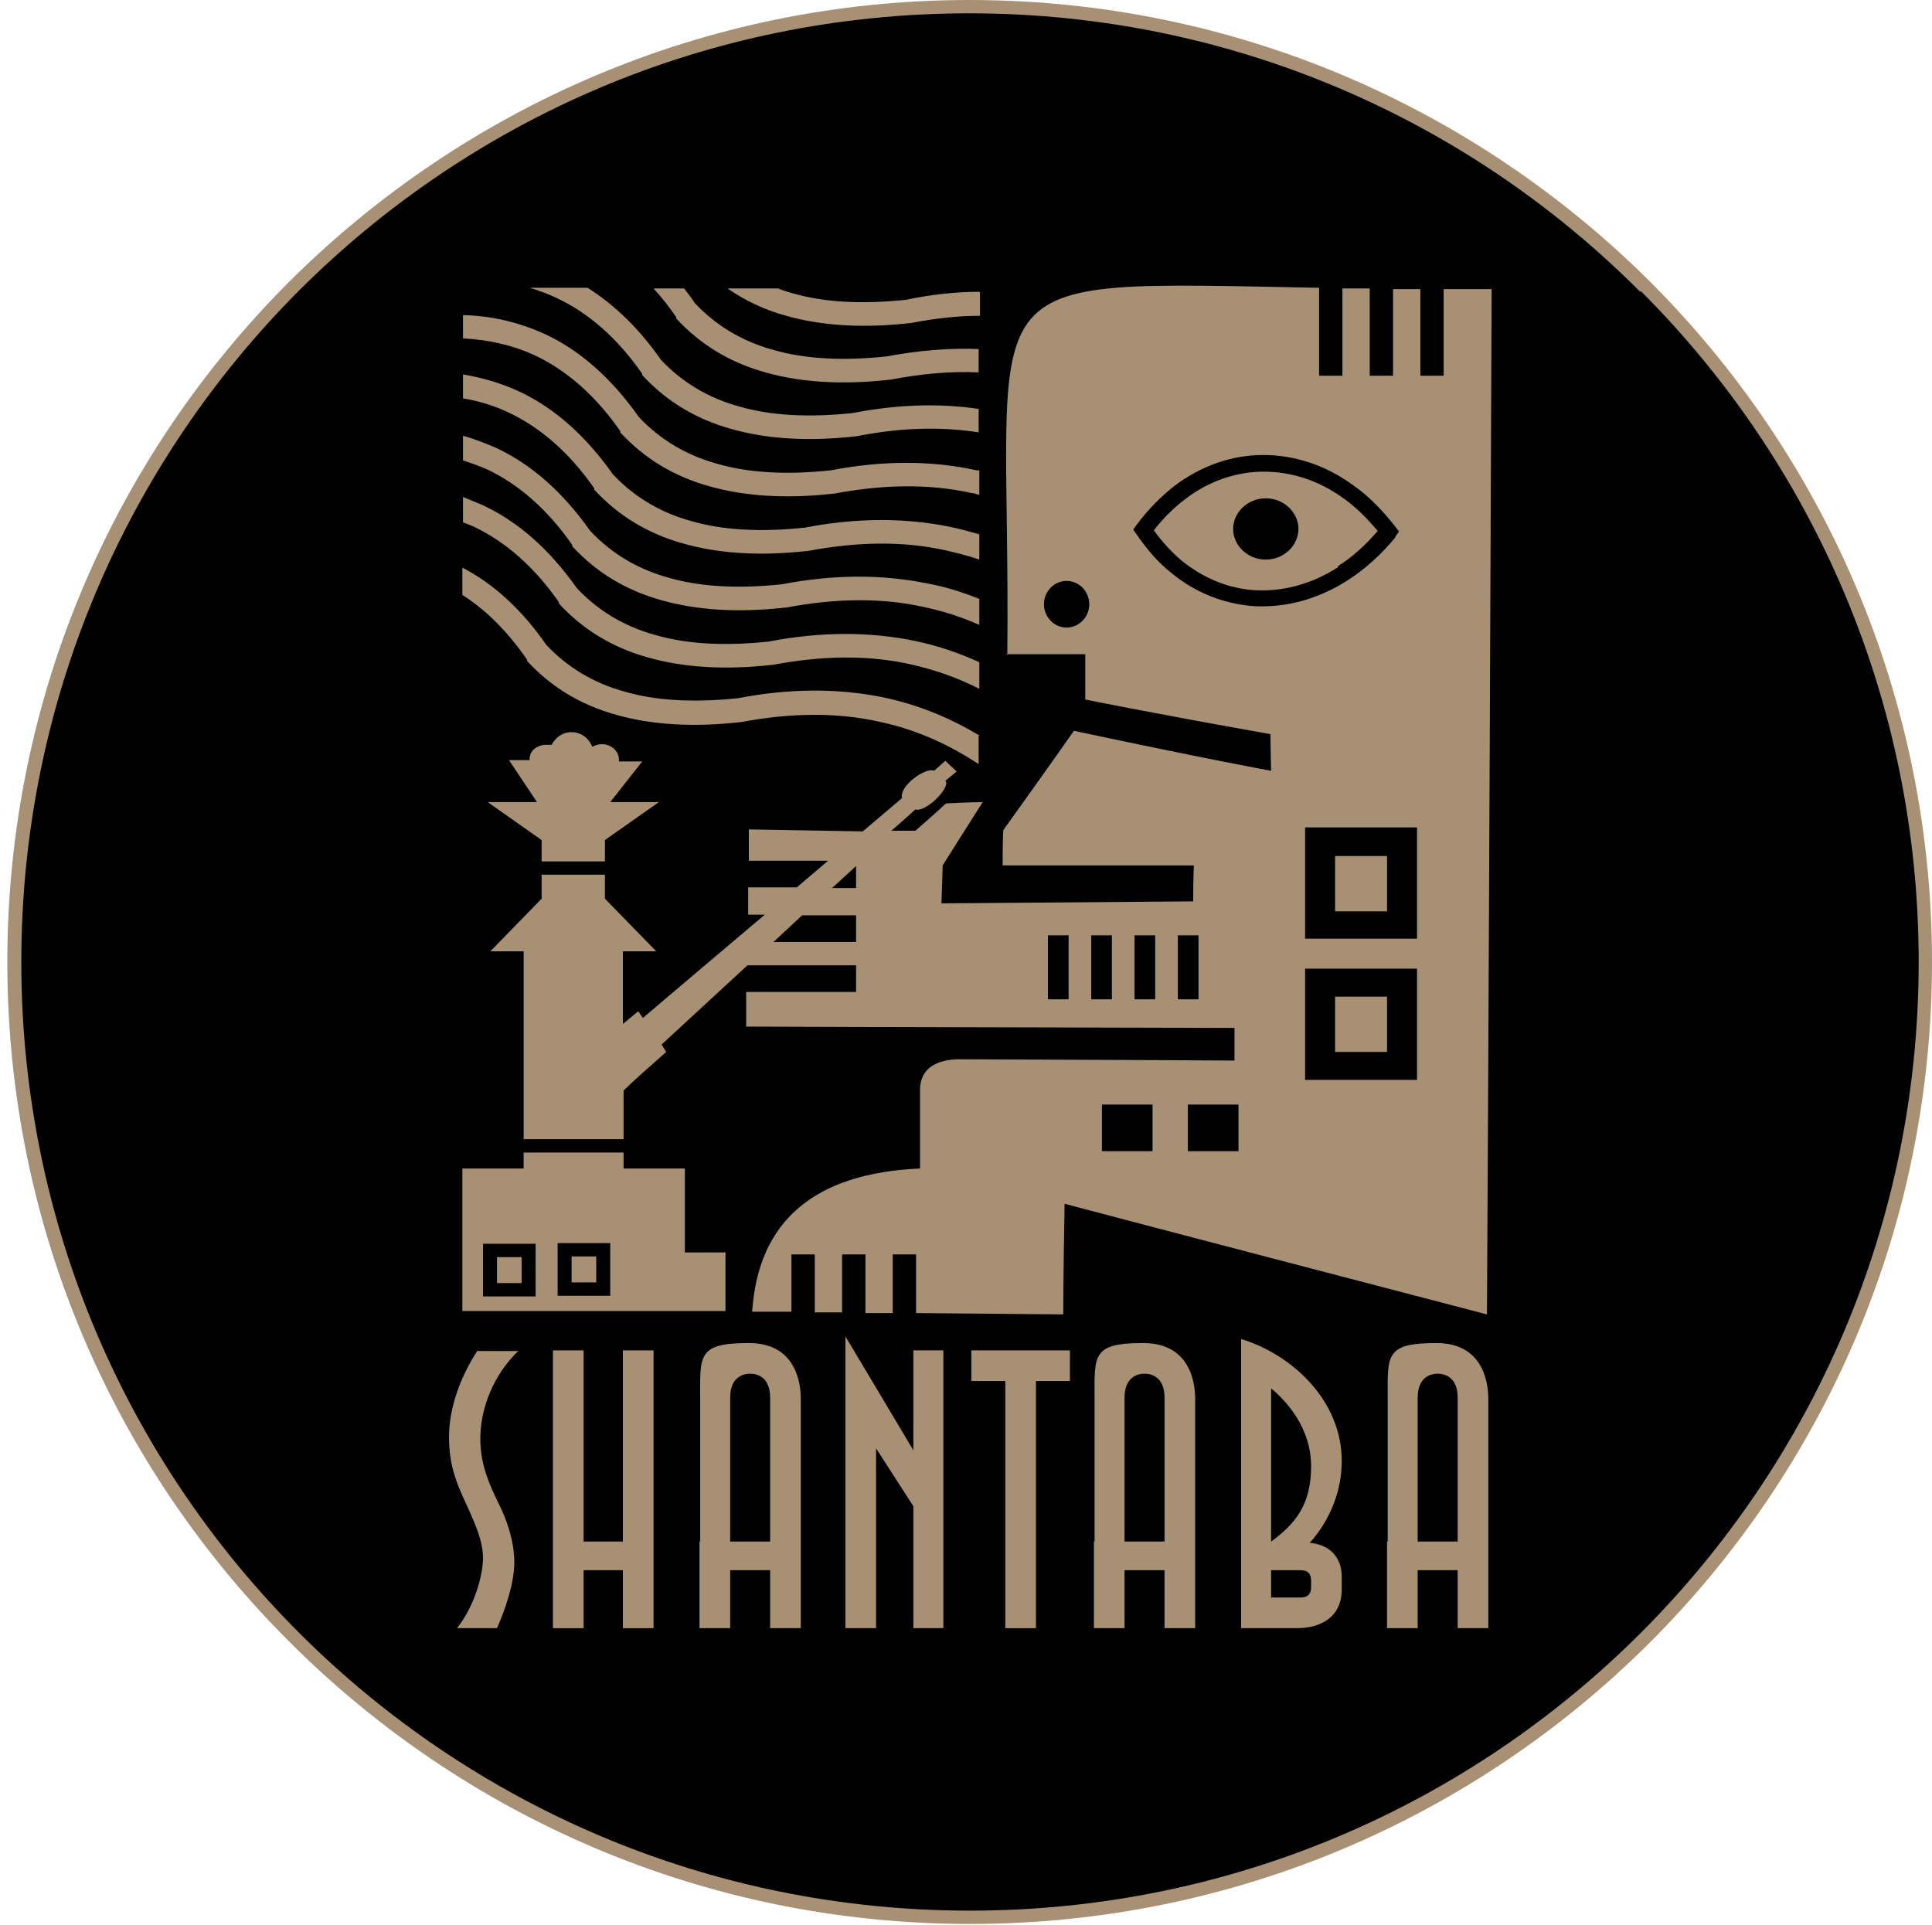 <?xml version="1.0" encoding="UTF-8"?> <svg xmlns="http://www.w3.org/2000/svg" version="1.1" viewBox="0 0 290 288.9"><defs><style> .cls-1 { fill: #a89074; } .cls-1, .cls-2 { fill-rule: evenodd; } </style></defs><g><g id="_Слой_2"><g id="_Слой_1-2"><path class="cls-2" d="M145.5,287.8c79,0,143.4-64.4,143.4-143.4S224.5,1,145.5,1,2.1,65.4,2.1,144.4s64.4,143.4,143.4,143.4Z"></path><path class="cls-1" d="M145.5,0C185.4,0,221.5,16.2,247.7,42.3c26.1,26.1,42.3,62.2,42.3,102.1s-16.2,76-42.3,102.1c-26.1,26.1-62.2,42.3-102.1,42.3s-76-16.2-102.1-42.3C17.3,220.4,1.1,184.3,1.1,144.4S17.3,68.4,43.4,42.3C69.6,16.2,105.7,0,145.5,0h0ZM246.2,43.8C220.5,18,184.9,2,145.5,2s-74.9,15.9-100.7,41.7C19.1,69.5,3.2,105.1,3.2,144.4s15.9,74.9,41.7,100.7c25.8,25.8,61.4,41.7,100.7,41.7s74.9-15.9,100.7-41.7c25.8-25.8,41.7-61.4,41.7-100.7s-15.9-74.9-41.7-100.7h0Z"></path><path class="cls-1" d="M151.2,98.3c.6-58.3-8.1-56.1,46.8-55.1v13.2h3.5v-13.1c1.3,0,2.7,0,4.1,0v13.1h3.5v-13c1.3,0,2.7,0,4.1,0v13h3.5v-13c2.3,0,4.7,0,7.2,0-.4,102.6-.7,153.9-.7,153.9-42.2-11-63.4-16.6-63.4-16.6-.2,10.9-.2,16.4-.2,16.6l-22.1-.2v-8.8h-3.5v8.8h-4.1v-8.8h-3.5v8.7h-4.1v-8.7h-3.5v8.6h-5.9c.9-13.6,9.3-20.8,25.2-21.5v-11.5c-.1-3,1.7-4.7,5.5-4.9,27.8.1,41.7.2,41.7.2v-4.9c-48.9-.1-73.3-.2-73.3-.2v-5.2h16.5v-4h-16.3c-4.8,4.4-9.3,8.6-12.9,11.9l.7,1.1c-2.8,2.5-5,4.4-6.4,5.8v7.3h-15v-28.2h-5l7.7-7.9v-3.6h9.5v3.6l7.7,7.9h-5v10.9l2.3-1.9.7,1c4.1-3.5,11.2-9.5,18.3-15.5h-2.5v-4.1h7.3l4.7-4h-11.9v-4.7c.1,0,17.1.3,17.1.3l5.9-5h0c-.5-1.8,3.6-4.7,4.8-4.1,0,0,.6-.5,1.7-1.5,0,0,.6.6,1.7,1.6,0,0-.7.6-1.7,1.4.9.9-2.9,4.8-4.5,4.3-1,.9-2.2,2-3.6,3.2h3.6c3.1-2.7,4.6-4.1,4.6-4.1,3.7-.2,5.5-.2,5.5-.2-4,6.3-6,9.5-6,9.5-.1,3.8-.2,5.7-.2,5.7,25.2-.2,37.8-.3,37.8-.3,0-3.6.1-5.4.1-5.4h-28.7c0-2,0-3.8.1-5.3,7.1-9.9,10.6-14.9,10.6-14.9,20.7,4.4,29.6,6,29.6,6-.1-3.2-.1-5.5-.1-5.5-19.1-3.4-27.8-5.2-27.8-5.2v-6.8h-11.9,0ZM116.1,141.4h12.4v-4h-8.1l-4.3,4h0ZM124.9,133.3h3.6v-3.3l-3.6,3.3h0ZM78.3,188.7h-3.7v3.9h3.7v-3.9h0ZM89.5,188.6h-3.7v3.9h3.7v-3.9h0ZM91.6,186.6h-7.9v7.9h7.9v-7.9h0ZM80.4,186.7h-7.9v7.9h7.9v-7.9h0ZM90.4,111.7c-.6,0-1.1.2-1.5.4-.5-1.3-1.7-2.2-3.1-2.2s-2.4.8-3,1.9c-.2,0-.5,0-.8,0-1.4,0-2.5.9-2.5,2.1v.2h-3.1s4.2,6.3,4.2,6.3h-7.4l8.1,5.7v3.2h9.5v-3.2l8.1-5.7h-7.3l4.8-6.1h-3.5c0-.1,0-.2,0-.3,0-1.3-1.2-2.3-2.6-2.3h0ZM78.6,173v2.4h-9.2v21.4h39.5v-8.8h-6.1v-12.6h-9.2v-2.4h-15ZM147,43.8c-3.5,0-7.2.4-11,1.2-6.6.7-12.3.4-17.1-1-.7-.2-1.4-.4-2.1-.7h-7.6c2.6,1.8,5.5,3.2,8.8,4.1,5.3,1.5,11.5,1.9,18.6,1.1h.1c3.6-.7,7.1-1.1,10.4-1.1v-3.5h0ZM147,52.4c-4.4-.2-9.1.2-13.9,1.1-6.6.7-12.3.4-17.1-1-4.7-1.3-8.6-3.7-11.7-7-.5-.8-1.1-1.5-1.6-2.2h-4.6c1.2,1.3,2.3,2.7,3.4,4.3h0c0,0,0,.2,0,.2,3.6,3.9,8,6.6,13.4,8.1,5.3,1.5,11.5,1.9,18.6,1.1h.1c4.7-.9,9.1-1.3,13.3-1.1v-3.5h0ZM147,61.4c-5.9-.9-12.3-.7-19,.6-6.6.7-12.3.4-17.1-1-4.7-1.3-8.6-3.7-11.7-7-3.2-4.6-6.9-8.2-11-10.8h-8.7c1.4.4,2.7.9,4,1.5,4.9,2.3,9.2,6.1,12.9,11.4h0c0,0,0,.2,0,.2,3.6,3.9,8,6.6,13.4,8.1,5.3,1.5,11.5,1.9,18.6,1.1h.1c6.5-1.3,12.6-1.5,18.4-.6v-3.6h0ZM147,70.6h-.4c-6.8-1.5-14.1-1.5-21.9,0-6.6.7-12.3.4-17.1-1-4.7-1.3-8.6-3.7-11.7-7-4.1-5.8-8.8-10-14.2-12.5-3.8-1.7-7.8-2.7-12.2-2.8v3.5c3.9.2,7.4,1,10.7,2.5,4.9,2.3,9.2,6.1,12.9,11.4h0c0,0,0,.2,0,.2,3.6,3.9,8,6.6,13.4,8.1,5.3,1.5,11.5,1.9,18.6,1.1h.1c7.4-1.4,14.3-1.5,20.6-.1.4,0,.8.2,1.2.3v-3.6h0ZM147,80.2c-1.4-.4-2.9-.8-4.3-1.1-6.8-1.4-14.1-1.4-21.9.1-6.6.7-12.3.4-17.1-1-4.7-1.3-8.6-3.7-11.7-7-4.1-5.8-8.8-10-14.2-12.5-2.6-1.2-5.4-2-8.3-2.5v3.6c2.4.4,4.7,1.1,6.8,2.1,4.9,2.3,9.2,6.1,12.9,11.4h0c0,0,0,.2,0,.2,3.6,3.9,8,6.6,13.4,8.1,5.3,1.5,11.5,1.9,18.6,1.1h.1c7.4-1.4,14.3-1.5,20.6-.1,1.7.4,3.4.8,5.1,1.4v-3.7h0ZM147,89.9c-2.5-1-5-1.8-7.7-2.3-6.8-1.4-14.1-1.4-21.9.1-6.6.7-12.3.4-17.1-1-4.7-1.3-8.6-3.7-11.7-7-4.1-5.8-8.8-10-14.2-12.5-1.6-.7-3.2-1.3-4.9-1.8v3.7c1.2.4,2.3.8,3.5,1.3,4.9,2.3,9.2,6.1,12.9,11.4h0c0,0,0,.2,0,.2,3.6,3.9,8,6.6,13.4,8.1,5.3,1.5,11.5,1.9,18.6,1.1h.1c7.4-1.4,14.3-1.5,20.6-.1,2.9.6,5.7,1.5,8.4,2.7v-3.8h0ZM147,99.4c-3.1-1.4-6.3-2.5-9.7-3.2-6.8-1.4-14.1-1.4-21.9.1-6.6.7-12.3.4-17.1-1-4.7-1.3-8.6-3.7-11.7-7-4.1-5.8-8.8-10-14.2-12.5-1-.4-1.9-.8-2.9-1.2v3.8c.5.2,1,.4,1.5.6,4.9,2.3,9.2,6.1,12.9,11.4h0c0,0,0,.2,0,.2,3.6,3.9,8,6.6,13.4,8.1,5.3,1.5,11.5,1.9,18.6,1.1h.1c7.4-1.4,14.3-1.5,20.6-.1,3.6.8,7.1,2,10.4,3.7v-3.9h0ZM147,110.4c-4.5-2.7-9.2-4.6-14.3-5.7-6.8-1.4-14.1-1.4-21.9.1-6.6.7-12.3.4-17.1-1-4.7-1.3-8.6-3.7-11.7-7-3.6-5.2-7.8-9.1-12.6-11.6v4.1c3.6,2.3,6.8,5.5,9.7,9.7h0c0,0,0,.2,0,.2,3.6,3.9,8,6.6,13.4,8.1,5.3,1.5,11.5,1.9,18.6,1.1h.1c7.4-1.4,14.3-1.5,20.6-.1,5.4,1.1,10.4,3.3,15.1,6.4v-4.2h0ZM190,74.8c-2.7,0-4.9,2.1-4.9,4.6s2.2,4.6,4.9,4.6,4.9-2.1,4.9-4.6-2.2-4.6-4.9-4.6h0ZM209.4,80.6l.6-.8-.6-.8c-1.9-2.4-3.9-4.5-6.2-6.1-4.2-3.1-8.9-4.6-13.6-4.6s-9.3,1.6-13.4,4.7c-2,1.6-3.9,3.5-5.6,5.8l-.5.7.5.7c1.5,2.2,3.2,4.2,5.1,5.7,3.7,3.1,8.1,4.8,12.7,5.1,4.6.2,9.4-1,13.9-3.9,2.5-1.6,5-3.8,7.2-6.5h0ZM200.8,85c2.1-1.3,4.1-3.1,6-5.3-1.6-1.9-3.2-3.5-5-4.8-3.8-2.8-8-4.1-12.1-4.1s-8.3,1.4-11.9,4.2c-1.7,1.3-3.2,2.8-4.6,4.6,1.2,1.7,2.6,3.2,4.1,4.5,3.3,2.7,7.2,4.3,11.2,4.5,4.1.2,8.4-.9,12.4-3.5h0ZM208.2,128.5h-7.8v8.3h7.8v-8.3h0ZM208.2,149.6h-7.8v8.3h7.8v-8.3h0ZM212.7,145.4h-16.8v16.7h16.8v-16.7h0ZM212.7,124.2h-16.8v16.7h16.8v-16.7h0ZM173,165.8h-7.6v7h7.6v-7h0ZM185.9,165.8h-7.6v7h7.6v-7h0ZM173.4,140.4h-3.1v9.6h3.1v-9.6h0ZM166.9,140.4h-3.1v9.6h3.1v-9.6h0ZM160.4,140.4h-3.1v9.6h3.1v-9.6h0ZM179.9,140.4h-3.1v9.6h3.1v-9.6h0ZM160.1,87.2c-1.9,0-3.4,1.6-3.4,3.5s1.5,3.5,3.4,3.5,3.4-1.6,3.4-3.5-1.5-3.5-3.4-3.5Z"></path><path class="cls-1" d="M186.2,244.4h8.5c3.7,0,6.7-1.8,6.7-5.8v-1.9c0-3.2-2.1-4.9-4.8-5.1,3.2-3.6,4.8-8,4.8-12.3,0-9.1-7.5-16-15.1-18.3v30.4h0v4.4h0c0-.1,0,8.6,0,8.6h0ZM190.8,208.4c2.4,2,6,6,6,11.7s-2.3,8.6-6,11.3v-23h0ZM190.8,235.7h4.2c.7,0,1.8,0,1.8,1.6v.9c0,1.6-1.1,1.6-1.8,1.6h-4.2v-4.1Z"></path><path class="cls-1" d="M208.2,231.4v4.3h0v8.7h4.6v-8.7h6v8.7h4.6v-34.3c0-1.2,0-8.5-7.8-8.5s-7.3,1.9-7.3,8.5v21.3h0ZM212.8,231.4v-21.6c0-3.3,2.2-3.6,3-3.6s3,.3,3,3.6v21.6h-6Z"></path><path class="cls-1" d="M164.2,231.4v4.3h0v8.7h4.6v-8.7h6v8.7h4.6v-34.3c0-1.2,0-8.5-7.8-8.5s-7.3,1.9-7.3,8.5v21.3h0ZM168.8,231.4v-21.6c0-3.3,2.2-3.6,3-3.6s3,.3,3,3.6v21.6h-6,0Z"></path><path class="cls-1" d="M105,231.4v4.3h0v8.7h4.6v-8.7h6v8.7h4.6v-34.3c0-1.2,0-8.5-7.8-8.5s-7.3,1.9-7.3,8.5v21.3h0ZM109.6,231.4v-21.6c0-3.3,2.2-3.6,3-3.6s3,.3,3,3.6v21.6h-6,0Z"></path><polygon class="cls-1" points="145.8 202.7 145.8 207.3 150.9 207.3 150.9 244.4 155.5 244.4 155.5 207.3 160.6 207.3 160.6 202.7 145.8 202.7"></polygon><polygon class="cls-1" points="141.6 244.4 141.6 202.7 137.1 202.7 137.1 217.7 126.9 200.6 126.9 244.4 131.5 244.4 131.5 217.4 137.1 226.1 137.1 244.4 141.6 244.4"></polygon><polygon class="cls-1" points="83 202.7 83 231.4 83 231.4 83 235.7 83 235.7 83 244.4 87.6 244.4 87.6 235.7 93.5 235.7 93.5 244.4 98.1 244.4 98.1 202.7 93.5 202.7 93.5 231.4 87.6 231.4 87.6 202.7 83 202.7"></polygon><path class="cls-1" d="M71.7,202.7c-2.5,3.8-4.3,8.5-4.3,13,0,4.8,1.4,7.5,3.1,11.2,1,2.3,2,4.6,2,7s-1.2,7.1-3.9,10.5h6c1.2-2.7,2.6-6.7,2.6-9.9s-1.2-6.6-2.4-8.9c-1.4-2.9-2.6-5.6-2.7-9.3-.1-4.9,2.1-10.1,5.7-13.5h-6Z"></path></g></g></g></svg> 
